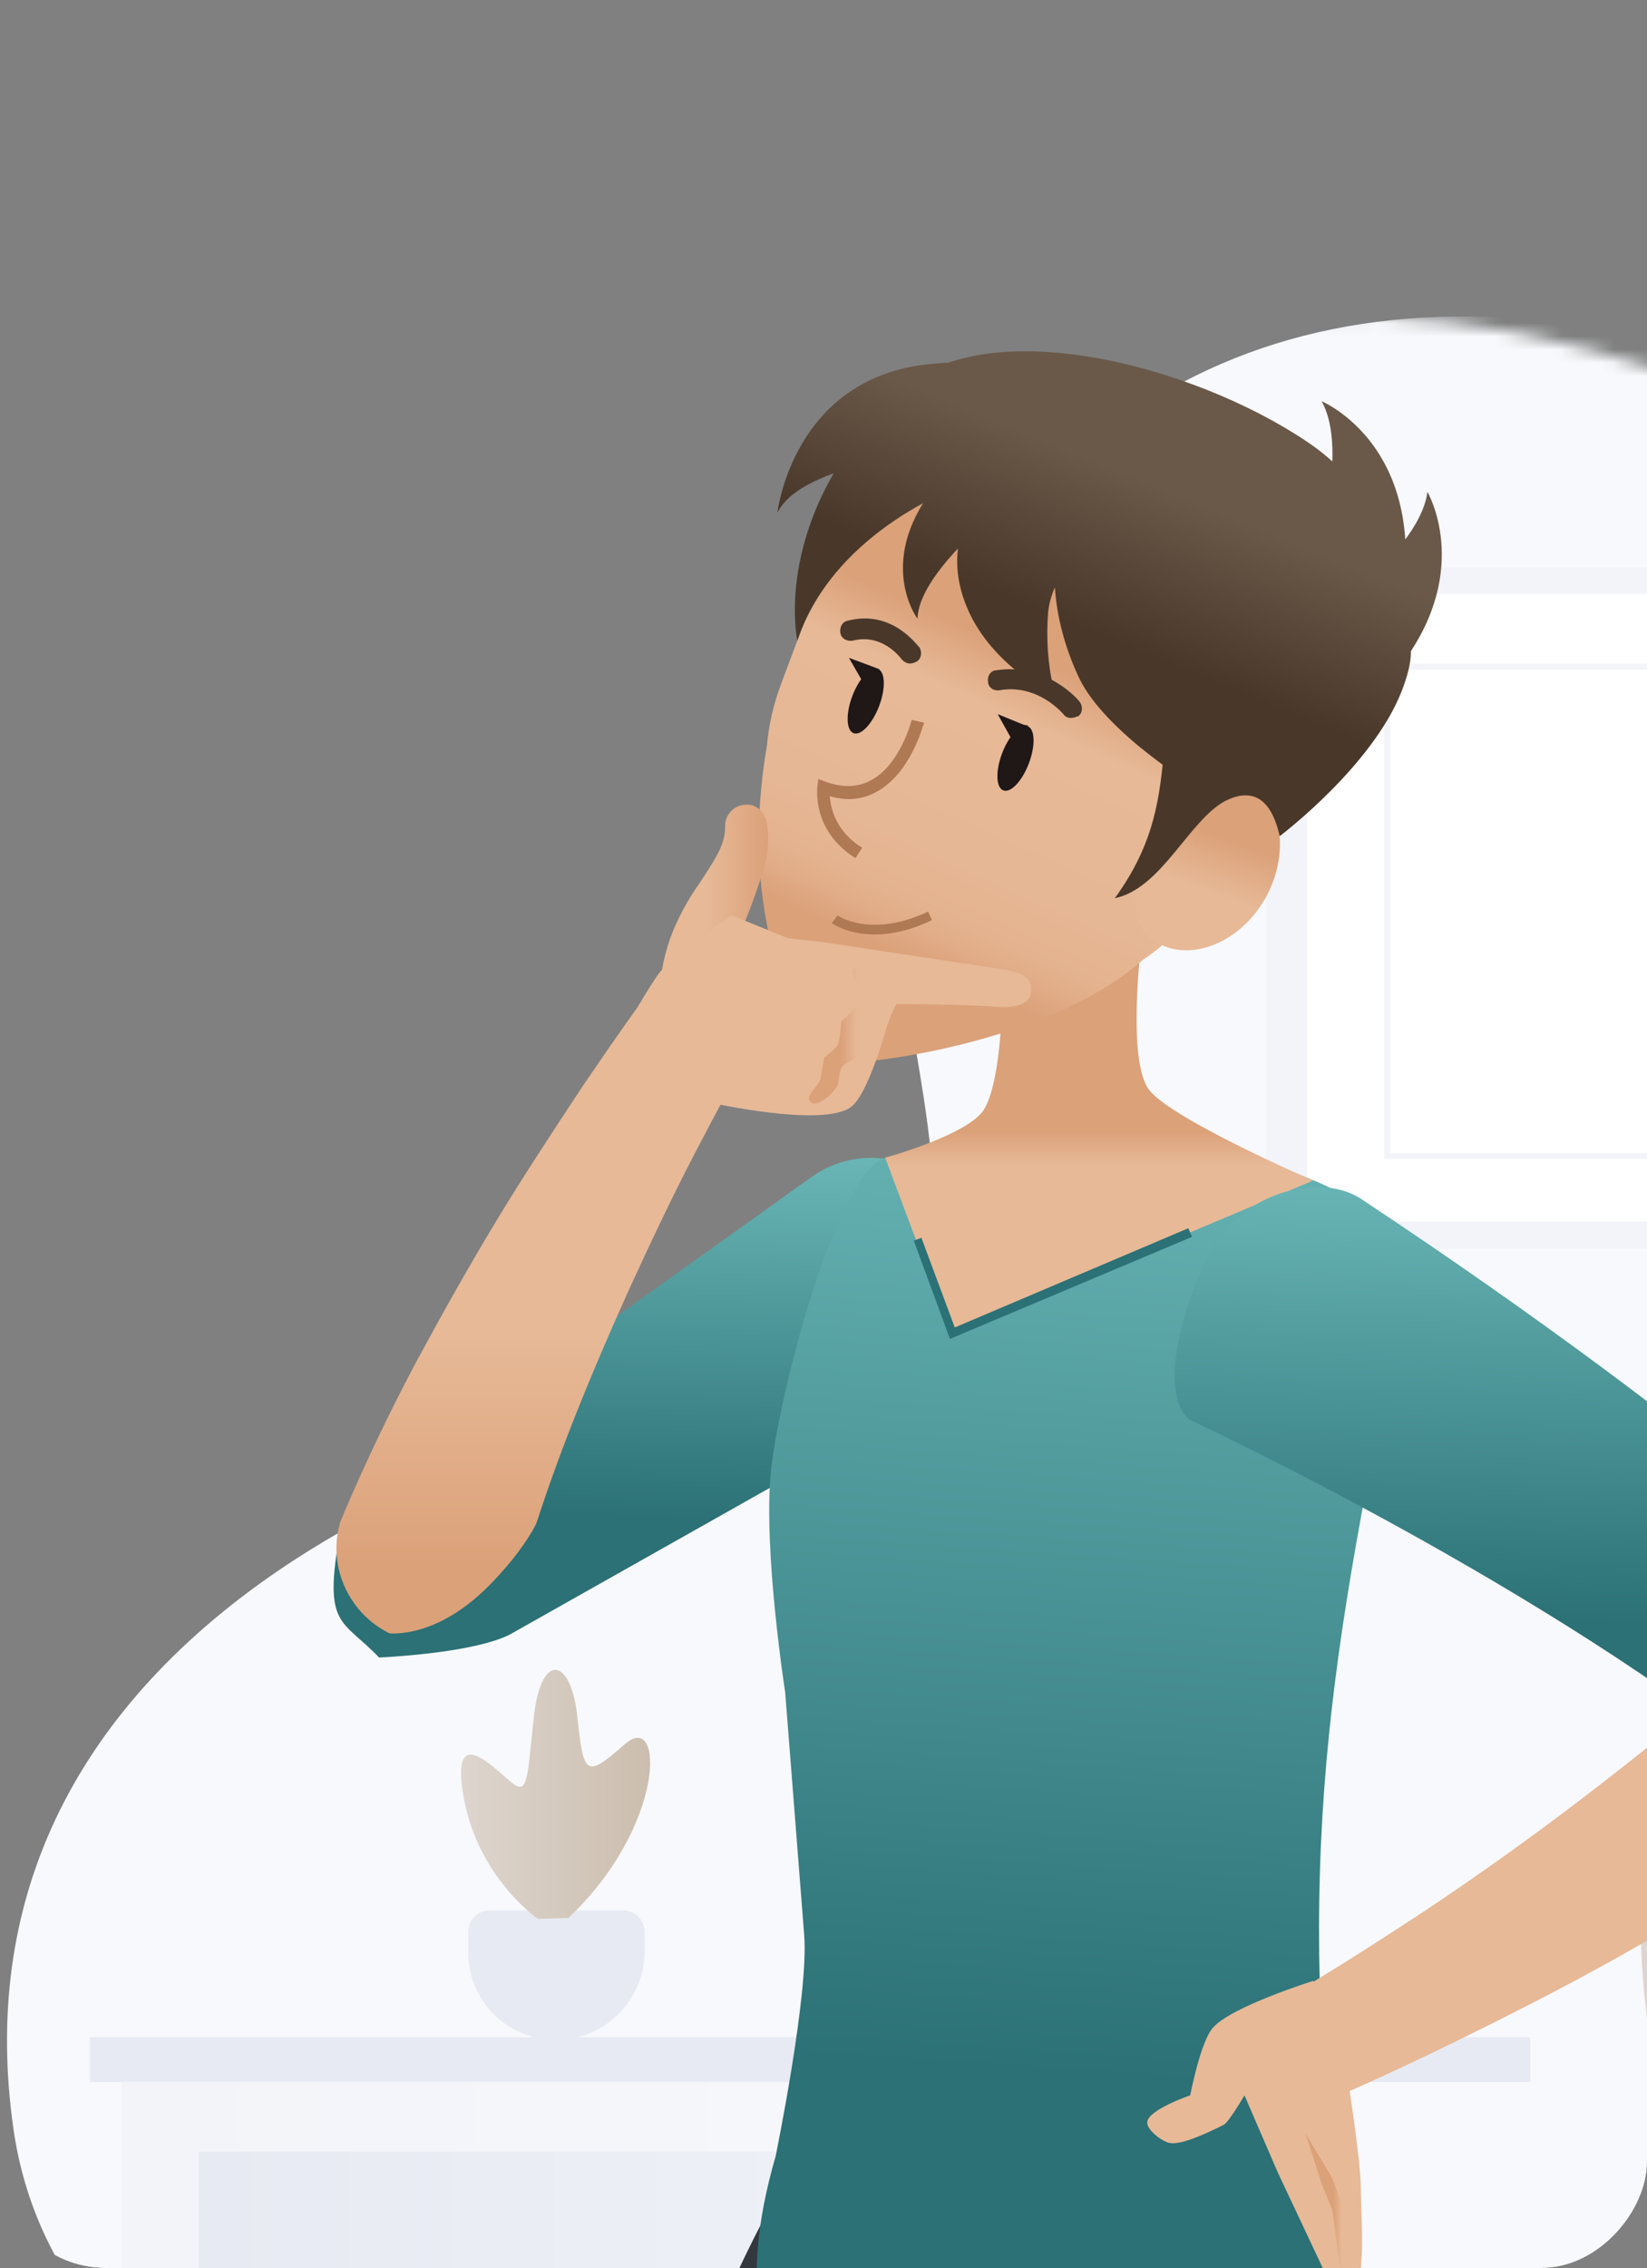 <svg fill="none" height="172" viewBox="0 0 125 172" width="125" xmlns="http://www.w3.org/2000/svg" xmlns:xlink="http://www.w3.org/1999/xlink"><rect x="0" y="0" width="125" height="172" fill="#808080" stroke="none"/><linearGradient id="a" gradientUnits="userSpaceOnUse" x1="98.07" x2="9.208" y1="209.363" y2="209.363"><stop offset=".001" stop-color="#f7f9fc"/><stop offset="1" stop-color="#f2f4f9"/></linearGradient><linearGradient id="b" gradientUnits="userSpaceOnUse" x1="92.253" x2="15.038" y1="169.419" y2="169.419"><stop offset="0" stop-color="#f2f4f9"/><stop offset="1" stop-color="#e7eaf2"/></linearGradient><linearGradient id="c"><stop offset="0" stop-color="#ccbeae"/><stop offset=".999" stop-color="#ddd5ce"/></linearGradient><linearGradient id="d" gradientUnits="userSpaceOnUse" x1="49.377" x2="35.032" xlink:href="#c" y1="136.134" y2="136.134"/><linearGradient id="e" gradientUnits="userSpaceOnUse" x1="146.393" x2="146.393" xlink:href="#c" y1="188.827" y2="168.947"/><linearGradient id="f"><stop offset="0" stop-color="#bc8d75"/><stop offset="1" stop-color="#33383e"/></linearGradient><linearGradient id="g" gradientUnits="userSpaceOnUse" x1="89.485" x2="87.536" xlink:href="#f" y1="231.137" y2="200.269"/><linearGradient id="h" gradientUnits="userSpaceOnUse" x1="61.567" x2="60.447" xlink:href="#f" y1="232.179" y2="201.196"/><linearGradient id="i"><stop offset="0" stop-color="#7dcbca"/><stop offset="1" stop-color="#2b7176"/></linearGradient><linearGradient id="j" gradientUnits="userSpaceOnUse" x1="47.016" x2="46.125" xlink:href="#i" y1="78.877" y2="114.984"/><linearGradient id="k" gradientUnits="userSpaceOnUse" x1="79.214" x2="72.562" xlink:href="#i" y1="58.139" y2="156.839"/><linearGradient id="l"><stop offset="0" stop-color="#e7b997"/><stop offset="1" stop-color="#dba179"/></linearGradient><linearGradient id="m" gradientUnits="userSpaceOnUse" x1="83.508" x2="83.508" xlink:href="#l" y1="88.391" y2="85.765"/><linearGradient id="n" gradientUnits="userSpaceOnUse" x1="114.399" x2="113.285" xlink:href="#i" y1="79.244" y2="122.818"/><linearGradient id="o"><stop offset="0" stop-color="#dba179"/><stop offset="1" stop-color="#e7b997"/></linearGradient><linearGradient id="p" gradientUnits="userSpaceOnUse" x1="140.279" x2="127.739" xlink:href="#o" y1="140.162" y2="140.162"/><linearGradient id="q"><stop offset=".004" stop-color="#e7b997"/><stop offset=".259" stop-color="#e7b997"/></linearGradient><linearGradient id="r" gradientUnits="userSpaceOnUse" x1="103.317" x2="87.09" xlink:href="#q" y1="162.269" y2="162.269"/><linearGradient id="s" gradientUnits="userSpaceOnUse" x1="101.882" x2="99.135" y1="167.299" y2="167.299"><stop offset=".004" stop-color="#e7b997"/><stop offset=".259" stop-color="#dba179"/></linearGradient><linearGradient id="t" gradientUnits="userSpaceOnUse" x1="71.189" x2="81.431" y1="73.825" y2="51.18"><stop offset="0" stop-color="#dba179"/><stop offset=".114" stop-color="#e2ae8a"/><stop offset=".168" stop-color="#e4b28e"/><stop offset=".338" stop-color="#e6b795"/><stop offset=".808" stop-color="#e7b997"/><stop offset="1" stop-color="#dba179"/></linearGradient><linearGradient id="u" gradientUnits="userSpaceOnUse" x1="91.334" x2="92.845" xlink:href="#l" y1="67.526" y2="63.428"/><linearGradient id="v" gradientUnits="userSpaceOnUse" x1="88.061" x2="83.434" y1="36.933" y2="48.185"><stop offset=".001" stop-color="#6a5949"/><stop offset="1" stop-color="#49382a"/></linearGradient><linearGradient id="w" gradientUnits="userSpaceOnUse" x1="38.001" x2="38.001" xlink:href="#o" y1="119.024" y2="101.128"/><linearGradient id="x" gradientUnits="userSpaceOnUse" x1="50.233" x2="58.283" y1="68.805" y2="68.805"><stop offset=".415" stop-color="#e7b997"/><stop offset=".999" stop-color="#dba179"/></linearGradient><linearGradient id="y" gradientUnits="userSpaceOnUse" x1="46.73" x2="78.264" xlink:href="#q" y1="76.963" y2="76.963"/><linearGradient id="z" gradientUnits="userSpaceOnUse" x1="65.091" x2="63.36" y1="78.445" y2="78.444"><stop offset=".004" stop-color="#e7b997"/><stop offset=".743" stop-color="#dba179"/></linearGradient><clipPath id="A"><rect height="172" rx="8" transform="matrix(-1 0 0 1 125 0)" width="125"/></clipPath><mask id="B" height="172" maskUnits="userSpaceOnUse" width="169" x="-8" y="24"><path d="m-6.971 161.511c6.583 45.357 111.403 41.378 139.037 14.54 21.847-21.196 28.864-59.97 28.864-78.199 0-16.927-3.4-58.957-34.723-69.663-30.238-10.272-53.387-1.375-64.961 23.655-8.03 17.361 13.238 49.263-8.536 52.663-30.238 4.774-64.744 21.991-59.68 57.004z" fill="#fff"/></mask><g clip-path="url(#A)"><g mask="url(#B)"><path d="m1.029 161.511c6.583 45.357 111.403 41.378 139.037 14.54 21.847-21.196 28.864-59.97 28.864-78.199 0-16.927-3.4-58.957-34.723-69.663-30.238-10.272-53.387-1.375-64.961 23.655-8.03 17.361 13.238 49.263-8.536 52.663-30.238 4.774-64.744 21.991-59.68 57.004z" fill="#f7f9fc"/><path d="m6.828 154.492h109.305v3.4h-109.305z" fill="#e7eaf2"/><path d="m16.086 260.83h81.961v-102.939h-88.833v96.067c0 3.834 3.038 6.872 6.872 6.872z" fill="url(#a)"/><path d="m15.079 163.172h77.186v12.442h-77.186z" fill="url(#b)"/><path d="m42.194 154.713c3.689 0 6.728-3.038 6.728-6.727v-1.447c0-.941-.723-1.664-1.664-1.664h-10.055c-.941 0-1.664.723-1.664 1.664v1.447c-.072 3.689 2.966 6.727 6.655 6.727z" fill="#e7eaf2"/><path d="m40.825 145.523s-4.557-3.11-5.643-9.259 2.749-1.664 3.834-.941c1.085.724 1.013-.723 1.519-5.28.579-4.775 2.749-4.268 3.255-.073.506 4.63.579 4.992 3.617 2.315 3.038-2.676 3.111 6.221-4.268 13.166" fill="url(#d)"/><path d="m142.272 191.387s-13.817-12.732-17.144-37.399c-3.328-24.668 8.391-6.728 11.719-3.762 3.327 2.966 3.038-2.966 4.629-21.34 1.664-19.243 8.392-17.362 9.839-.217 1.663 18.808 1.88 20.255 11.068 9.404 9.187-10.851 9.476 25.246-13.094 53.314" fill="url(#e)"/><path d="m96.095 94.684h78.561v-51.651h-78.561z" fill="#f2f4f9"/><path d="m99.207 92.656h72.34v-47.599h-72.34z" fill="#fff"/><path d="m105.28 87.668h60.259v-37.11h-60.259z" stroke="#f2f4f9" stroke-width=".455"/><path d="m85.629 155.138s18.085 5.064 20.038 36.025-5.136 59.897-7.957 64.599c-2.821 4.63-9.043 4.992-12.659-10.344s-10.634-41.668-12.37-61.634c-1.736-19.965 4.557-30.672 12.949-28.646z" fill="url(#g)"/><path d="m76.584 151.521s11.285 23.945 2.459 53.676c-8.825 29.732-25.536 54.472-29.804 57.8-4.268 3.4-10.2 1.591-8.319-14.106 1.881-15.698 4.413-42.753 9.694-62.068 5.281-19.314 18.808-40.076 25.97-35.302z" fill="url(#h)"/></g><path d="m28.769 125.703c-2.821-2.966-4.268-2.243-2.966-9.477 2.387-4.196 2.387-3.11 2.821-3.4l32.987-23.582c3.472-2.459 8.319-1.664 10.779 1.736 2.46 3.472 3.255 11.574-.217 14.106l-33.493 18.881c-2.604 1.302-8.464 1.663-9.911 1.736z" fill="url(#j)"/><path d="m82.159 82.66s11.936 4.557 17.578 6.872c4.412 1.808 7.596 5.426 7.016 8.247-6.076 28.864-8.463 42.898-5.136 72.34.724 6.366-11.429 14.106-23.004 16.059-12.443 2.098-25.608-2.459-19.749-22.642 0 0 2.532-12.298 2.17-16.783-.651-8.391-1.447-18.447-1.447-18.447s-1.664-10.706-1.085-16.638c.506-5.353 4.919-23.076 8.898-23.944 3.906-.868 14.757-5.064 14.757-5.064z" fill="url(#k)"/><path d="m86.639 71.375s-1.157 9.043.579 11.285c1.736 2.243 12.442 6.872 12.442 6.872l-27.489 11.575-4.991-13.311s6.366-1.736 7.523-3.689c1.157-1.953 1.302-7.017 1.302-7.017z" fill="url(#m)"/><path d="m92.719 93.657c-2.532 3.4-5.136 12.009-2.387 14.034 0 0 27.416 12.732 44.633 26.983 2.604 2.17 7.089.94 9.621-2.46s2.387-7.885-.361-9.91c0 0-12.877-12.804-40.945-31.396-2.893-1.881-8.029-.651-10.561 2.749z" fill="url(#n)"/><path d="m144.802 134.095c-3.327 2.604-6.8 4.991-10.272 7.306-3.472 2.243-7.017 4.341-10.562 6.366-3.544 2.026-7.161 3.906-10.778 5.715-3.617 1.808-7.234 3.545-10.996 5.208-2.17.941-4.63 0-5.57-2.17-.868-1.953-.145-4.268 1.664-5.353l.072-.072c3.255-1.953 6.655-4.124 9.838-6.221 3.256-2.171 6.439-4.413 9.549-6.728 3.111-2.315 6.149-4.702 9.115-7.089 2.966-2.46 5.715-4.992 8.391-7.596l.073-.072c2.821-2.749 7.306-2.749 10.127.072s2.749 7.306-.072 10.128c-.145.144-.362.361-.579.506z" fill="url(#p)"/><path d="m103.205 153.771c-.434-.434-3.545-3.544-3.545-3.544s-6.221 1.953-7.596 3.544c-.94 1.013-1.736 5.136-1.736 5.136s-3.183 1.085-3.255 2.026c-.072.579 1.157 1.519 1.736 1.591.868.145 2.749-.723 4.051-1.374.362-.145 1.591-2.243 1.591-2.243l2.532 5.86 4.123 8.753s.579.723 1.013.796c.217 0 .723-.579.868-.868.651-1.809.289-5.86.289-7.596 0-1.809-.868-7.451-.868-7.451z" fill="url(#r)"/><path d="m100.316 165.635.795 1.953.724 5.281s-.145-5.064 0-5.353c.145-.29-.796-2.46-.796-2.46l-1.953-3.255z" fill="url(#s)"/><path d="m84.249 36.29.579.145c9.115 3.472 13.817 13.817 10.345 22.932l-1.953 5.208c-1.302 3.472-3.617 6.294-6.511 8.247-5.932 5.208-16.494 7.306-21.63 7.74-1.519.145-3.038-.651-3.762-1.953-4.485-7.885-4.051-16.566-3.111-22.064.145-1.591.506-3.183 1.085-4.702l1.953-5.208c3.545-9.115 13.889-13.817 23.004-10.345z" fill="url(#t)"/><path d="m78.086 57.894c.51-1.345.47-2.607-.09-2.82-.56-.213-1.428.705-1.939 2.05-.51 1.345-.47 2.607.09 2.82.56.213 1.428-.705 1.939-2.05z" fill="#201717"/><path d="m66.719 53.55c.51-1.345.47-2.607-.09-2.82-.56-.213-1.428.705-1.939 2.05-.51 1.345-.47 2.607.09 2.82.56.213 1.428-.705 1.939-2.05z" fill="#201717"/><path d="m81.281 54.445c-.217 0-.434-.072-.579-.289-.072-.072-1.953-2.315-4.847-1.808-.434.072-.868-.217-.868-.651-.072-.434.217-.868.651-.868 3.762-.579 6.221 2.243 6.293 2.387.289.362.217.868-.072 1.085-.217.072-.362.145-.579.145z" fill="#49382a"/><path d="m69.06 50.323c-.217 0-.506-.145-.651-.362-.072-.072-1.447-1.953-3.689-1.375-.434.072-.868-.145-.94-.579-.072-.434.145-.868.579-.94 3.4-.868 5.281 1.953 5.425 2.026.217.362.145.868-.217 1.085-.145.072-.362.145-.506.145z" fill="#49382a"/><path d="m64.928 65.083c-3.328-2.098-2.894-5.281-2.894-5.426l.072-.579.579.217c1.23.434 2.315.434 3.328-.072 2.315-1.157 3.183-4.63 3.183-4.63l.94.217c-.072.145-1.013 3.906-3.689 5.281-1.085.579-2.243.651-3.472.289.072.868.434 2.677 2.46 3.906z" fill="#af7954"/><path d="m78.034 55.028-.362-.072-1.953-.796 1.374 2.459" fill="#201717"/><path d="m66.746 50.759-.362-.145-1.954-.724 1.375 2.388" fill="#201717"/><path d="m87.935 63.13c-1.881 3.4-2.749 6.945-.072 8.391 2.604 1.447 6.293-.072 8.174-3.4 1.881-3.4 1.302-7.306-1.302-8.753-2.677-1.447-4.919.434-6.8 3.762z" fill="url(#u)"/><path d="m105.297 50.179c4.992-15.625-4.991-19.749-4.991-19.749 2.459 4.413-1.375 14.757-1.375 14.757s1.446 20.689 6.365 4.991zm-4.991 5.859c2.821-2.026 4.847-3.979 6.221-5.859 5.209-7.089 1.809-12.877 1.809-12.877-.651 4.992-9.983 10.923-9.983 10.923s-11.502 17.289 1.953 7.813zm-27.055-19.315s13.817 4.268 16.132 10.851c-.651 2.459-.651 5.643-1.013 9.187s-.651 7.089-3.762 11.357c3.545-.723 5.643-5.932 8.391-7.379 1.736-.868 3.4-.579 4.123 2.676 0 0 7.017-5.281 9.259-10.996 1.23-3.183.941-4.847-1.591-7.596 0 0 1.664-6.511-5.643-11.357-8.608-5.787-24.451-9.983-31.034-3.689-9.694 9.404-7.596 18.808-7.596 18.808 2.894-8.608 12.732-11.864 12.732-11.864zm.362 2.17s-2.315 3.328.217 8.102c2.17 3.979 6.294 5.787 6.294 5.787s-.868-2.532-.579-6.293c.289-3.4 3.906-6.149 3.906-6.149l-1.881-4.774-7.089.796zm6.511 3.111s-.723 4.051 1.736 9.332c2.026 4.34 9.404 8.681 9.404 8.681s.072-5.281.579-9.476c.434-3.834-1.519-7.306-1.519-7.306l-1.736-5.353-7.379 1.157zm-6.728-7.668c-7.957 7.017-3.762 12.587-3.762 12.587.072-3.255 5.643-7.74 5.643-7.74s6.077-11.864-1.881-4.847zm-2.821-6.728c-10.417 1.013-11.574 11.285-11.574 11.285 1.736-3.617 11.213-4.485 11.213-4.485s12.949-8.03.362-6.8z" fill="url(#v)"/><path d="m26.094 114.773c1.664-3.907 3.472-7.668 5.426-11.358 1.953-3.617 3.979-7.234 6.077-10.706 2.098-3.472 4.34-6.872 6.583-10.272 2.315-3.4 4.557-6.655 7.089-9.911 1.374-1.881 4.051-2.243 5.932-.868 1.736 1.302 2.17 3.689 1.157 5.498l-.072.072c-1.881 3.328-3.762 6.8-5.57 10.272s-3.472 7.017-5.064 10.489c-1.591 3.544-3.111 7.089-4.485 10.634-1.374 3.544-2.604 7.161-3.617 10.706v.072c-1.085 3.762-5.064 6.005-8.825 4.919-3.762-1.085-6.004-5.063-4.919-8.825.072-.217.217-.506.289-.723z" fill="url(#w)"/><path d="m41.507 118.968 1.085-3.472-1.302-1.375s-.506 2.387-4.123 6.077c-4.413 4.485-8.174 3.617-8.174 3.617l.796 1.012s4.051.362 6.872-.94c1.519-.796 4.847-4.919 4.847-4.919z" fill="#2b7176"/><path d="m72.1 101.54-2.749-7.451.579-.217 2.532 6.8 17.723-7.524.289.651z" fill="#2b7176"/><path d="m58.145 62.184c.289 1.23.145 2.677-.217 3.834-.362 1.157-.723 2.17-1.085 3.111-.362.868-.651 1.736-.868 2.532-.217.796-.362 1.519-.362 2.315 0 1.519-1.157 2.749-2.677 2.749s-2.749-1.157-2.749-2.677c0-.145 0-.289.072-.506v-.072c.217-1.23.579-2.387 1.085-3.472.506-1.085 1.085-2.098 1.664-2.894.579-.868 1.085-1.664 1.447-2.315.362-.723.579-1.302.579-2.098v-.072c0-.868.723-1.591 1.591-1.591.651-.072 1.302.434 1.519 1.157z" fill="url(#x)"/><path d="m76.298 73.541-13.889-2.098-2.604-.289-4.268-1.736s-4.485 2.894-5.643 4.557c-1.302 1.881-3.183 5.425-3.183 5.425l7.089 4.196s8.608 1.953 10.779.362c1.302-.94 2.677-5.932 2.677-5.932s.362-1.23.796-1.881c0 0 4.992 0 7.668.217 1.013.072 2.387-.072 2.532-1.085.145-1.302-.94-1.519-1.953-1.736z" fill="url(#y)"/><path d="m64.868 73.471c-.506.362.579 1.591.506 2.17-.145.651-1.519 1.808-1.519 1.808s-.072 1.375-.289 1.808c-.217.362-1.013.94-1.013.94s-.217 1.23-.289 1.664c-.145.506-1.157 1.23-.796 1.664.434.579 1.664-.506 2.026-1.085.217-.289.145-1.157.362-1.447.217-.434 1.085-.579 1.302-1.013s.145-1.447.289-1.953c.217-.723 1.664-1.591 1.664-2.387-.145-.868-1.591-2.676-2.243-2.17z" fill="url(#z)"/><path d="m66.388 70.869c-2.026 0-3.183-.796-3.255-.868l.434-.579c.072.072 2.604 1.736 6.872-.289l.289.651c-1.664.796-3.111 1.085-4.34 1.085z" fill="#af7954"/></g></svg>
